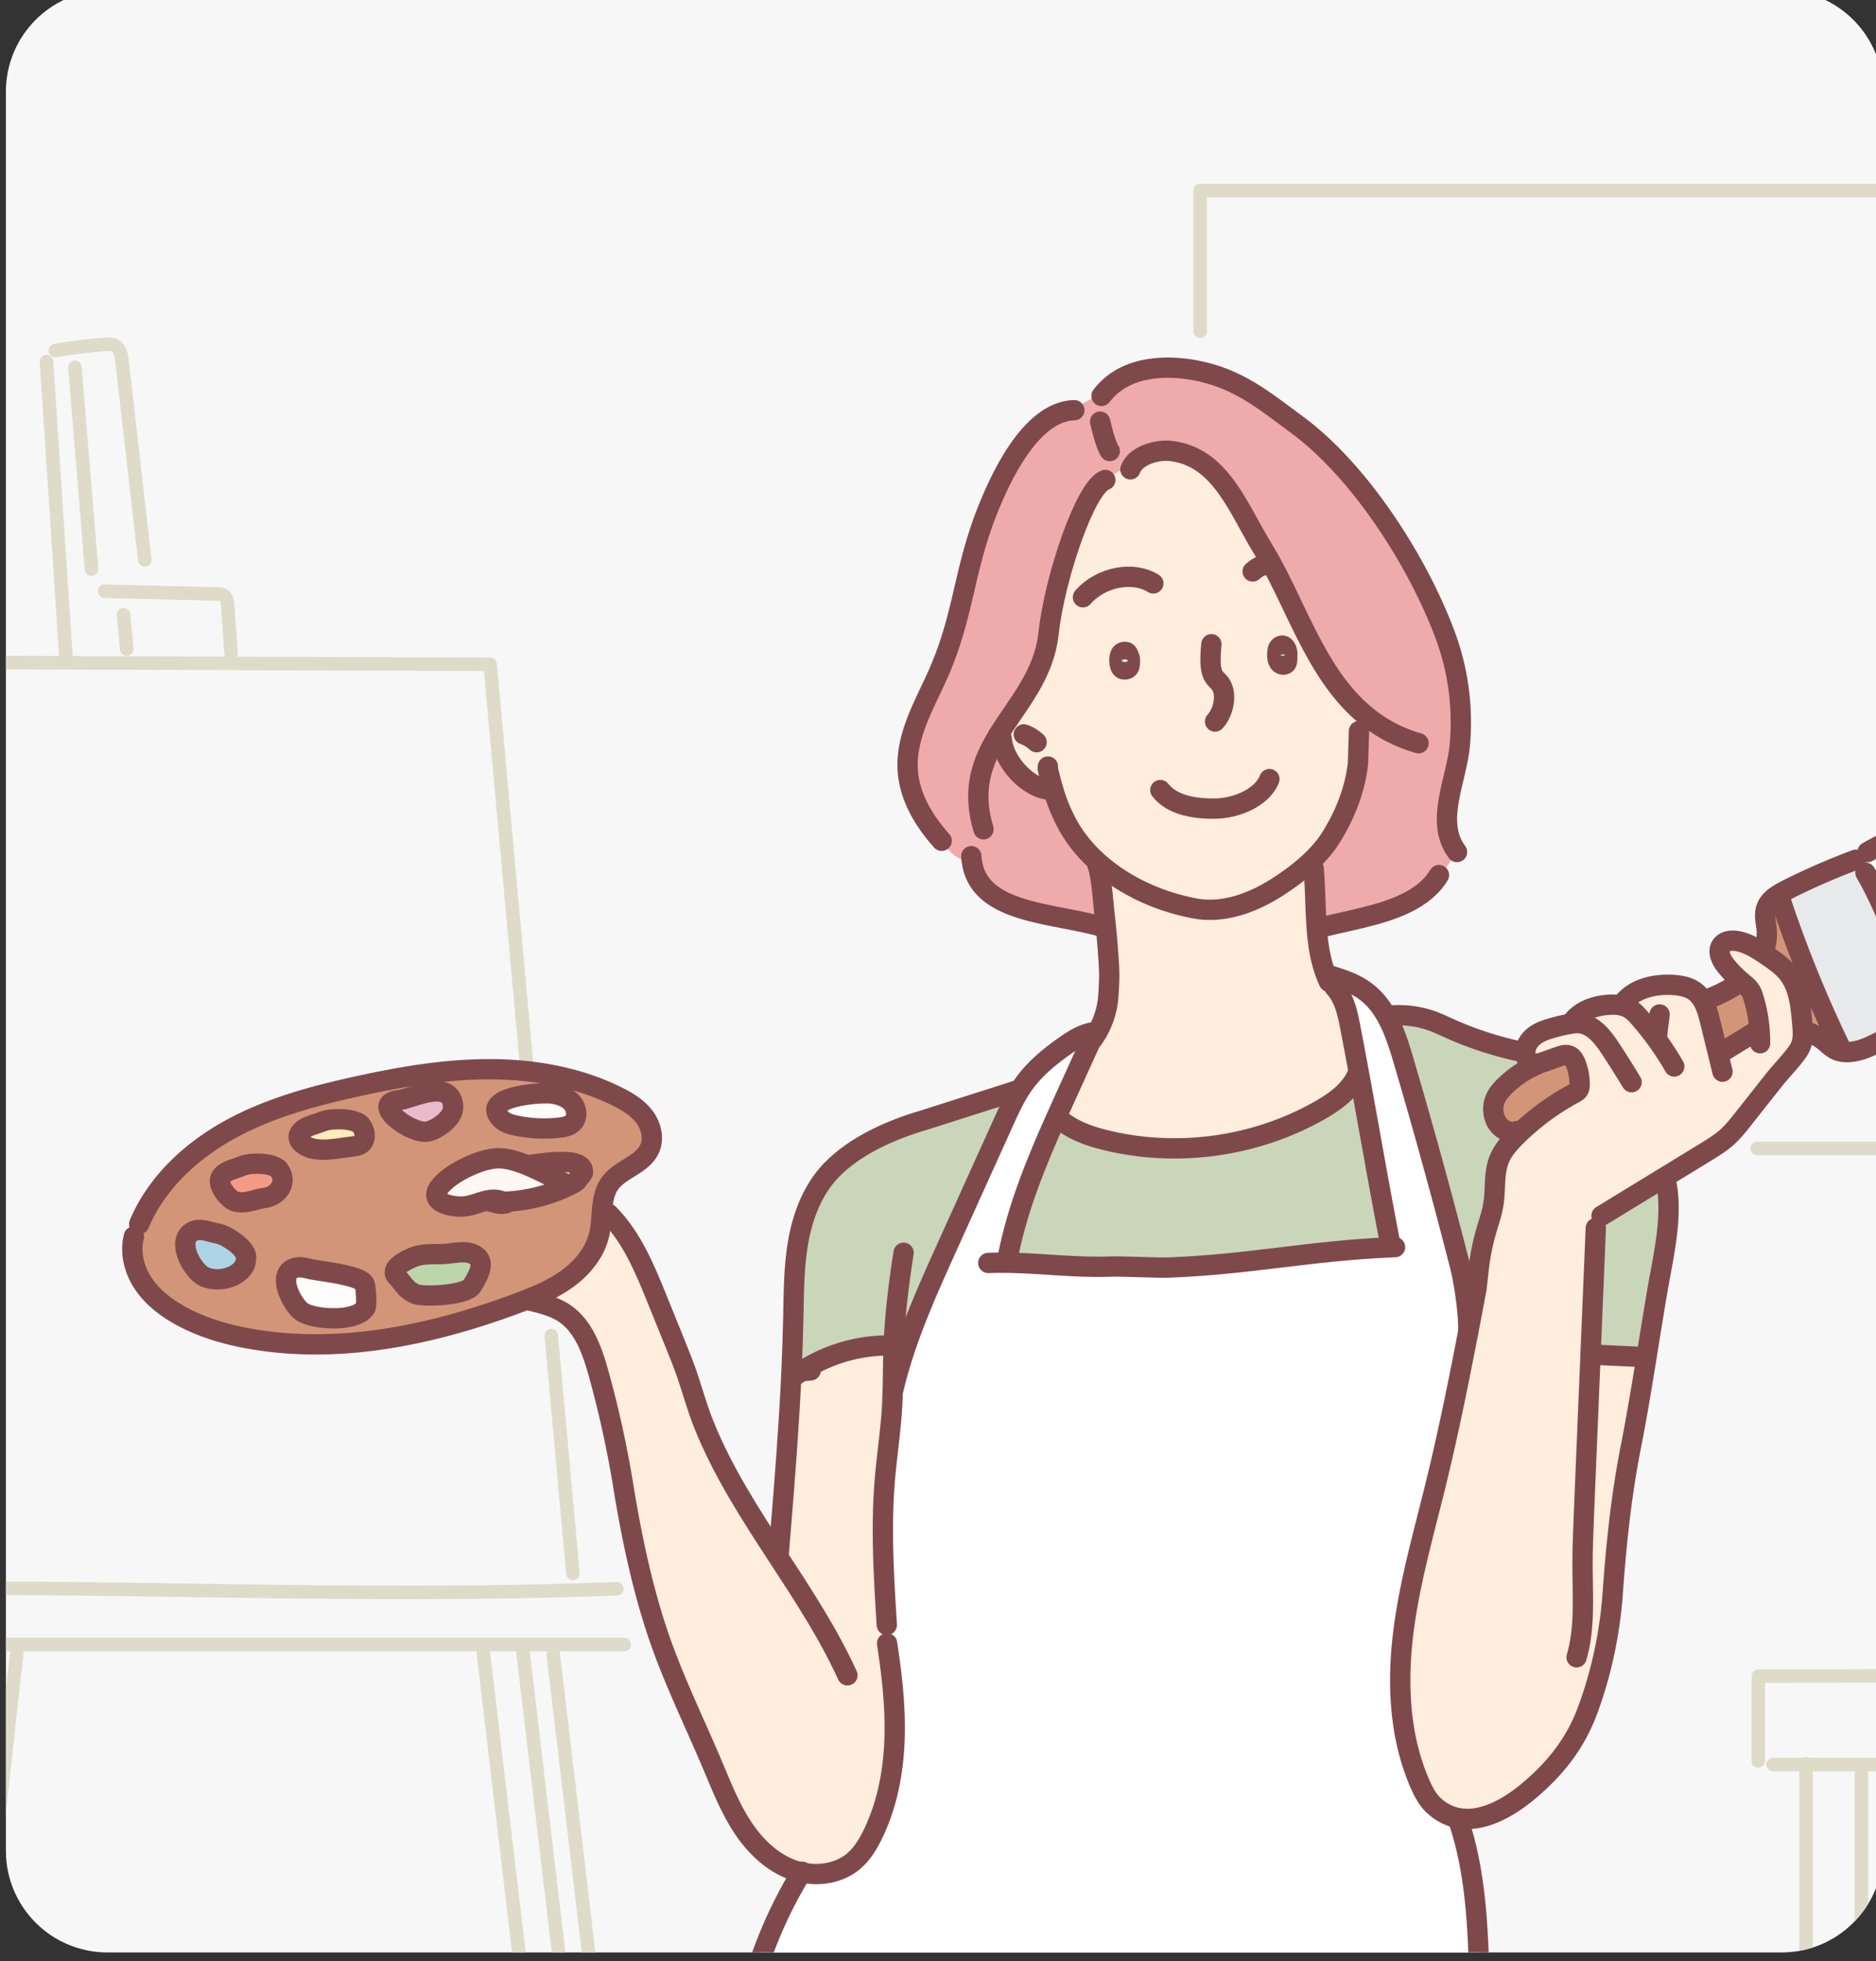 <svg width="369.759" height="386.351" viewBox="0 0 97.832 102.222" xmlns="http://www.w3.org/2000/svg"><rect x="0" y="0" width="97.832" height="102.222" fill="#333333" stroke="none"/><defs><clipPath clipPathUnits="userSpaceOnUse" id="a"><path d="M0 7614h1920V0H0z"/></clipPath><clipPath clipPathUnits="userSpaceOnUse" id="b"><path d="M1399.73 2328.334a14.96 14.96 0 0 1-10.966-4.766 14.952 14.952 0 0 1-4.032-10.233v-259.764c0-3.373 1.113-6.485 2.992-8.991a14.976 14.976 0 0 1 12.006-6.008h247.319a14.97 14.97 0 0 1 11.53 5.404 14.938 14.938 0 0 1 3.47 9.595v259.764c0 4.375-1.874 8.314-4.863 11.056a14.944 14.944 0 0 1-10.137 3.943z"/></clipPath></defs><g clip-path="url(#a)" transform="matrix(.353 0 0 -.353 -488.502 821.385)"><path d="M0 0h247.319c8.284 0 15 6.716 15 15v259.763c0 8.284-6.716 15-15 15H0c-8.284 0-15-6.716-15-15V15C-15 6.716-8.284 0 0 0" style="fill:#f7f7f7;fill-opacity:1;fill-rule:nonzero;stroke:none" transform="translate(1399.73 2038.572)"/></g><g clip-path="url(#b)" transform="matrix(.353 0 0 -.353 -488.502 821.385)"><path d="M0 0c.138-4.518 10.095-127.733 10.234-132.251" style="fill:none;stroke:#dedbc9;stroke-width:2;stroke-linecap:round;stroke-linejoin:round;stroke-miterlimit:10;stroke-dasharray:none;stroke-opacity:1" transform="translate(1358.414 2229.111)"/><path d="m0 0 3.2-35.116" style="fill:none;stroke:#dedbc9;stroke-width:2;stroke-linecap:round;stroke-linejoin:round;stroke-miterlimit:10;stroke-dasharray:none;stroke-opacity:1" transform="translate(1465.296 2129.662)"/><path d="M0 0c1.984 0 92.575-.331 94.559-.331l5.336-58.546" style="fill:none;stroke:#dedbc9;stroke-width:2;stroke-linecap:round;stroke-linejoin:round;stroke-miterlimit:10;stroke-dasharray:none;stroke-opacity:1" transform="translate(1361.704 2229.11)"/><path d="M0 0c.183 4.189-10.498 128.077-10.81 132.258l5.851 2.307" style="fill:none;stroke:#dedbc9;stroke-width:2;stroke-linecap:round;stroke-linejoin:round;stroke-miterlimit:10;stroke-dasharray:none;stroke-opacity:1" transform="translate(1361.373 2093.885)"/><path d="m0 0 2.856-43.282" style="fill:none;stroke:#dedbc9;stroke-width:2;stroke-linecap:round;stroke-linejoin:round;stroke-miterlimit:10;stroke-dasharray:none;stroke-opacity:1" transform="translate(1390.725 2273.469)"/><path d="M0 0c2.416.417 4.852.721 7.297.913.53.042 1.098.07 1.558-.197.723-.418.893-1.368.988-2.198l3.369-29.414" style="fill:none;stroke:#dedbc9;stroke-width:2;stroke-linecap:round;stroke-linejoin:round;stroke-miterlimit:10;stroke-dasharray:none;stroke-opacity:1" transform="translate(1392.031 2275.104)"/><path d="m0 0 2.45-29.8" style="fill:none;stroke:#dedbc9;stroke-width:2;stroke-linecap:round;stroke-linejoin:round;stroke-miterlimit:10;stroke-dasharray:none;stroke-opacity:1" transform="translate(1394.926 2272.645)"/><path d="m0 0 16.665-.417c.286-.007.584-.017.834-.156.511-.285.611-.965.653-1.549l.502-6.976" style="fill:none;stroke:#dedbc9;stroke-width:2;stroke-linecap:round;stroke-linejoin:round;stroke-miterlimit:10;stroke-dasharray:none;stroke-opacity:1" transform="translate(1399.34 2239.572)"/><path d="m0 0 .481-5.067" style="fill:none;stroke:#dedbc9;stroke-width:2;stroke-linecap:round;stroke-linejoin:round;stroke-miterlimit:10;stroke-dasharray:none;stroke-opacity:1" transform="translate(1402.107 2236.095)"/><path d="m0 0-15.953-61.219" style="fill:none;stroke:#dedbc9;stroke-width:2;stroke-linecap:round;stroke-linejoin:round;stroke-miterlimit:10;stroke-dasharray:none;stroke-opacity:1" transform="translate(1358.735 2096.643)"/><path d="M0 0c37.794.725 74.806-1.424 113.354.069" style="fill:none;stroke:#dedbc9;stroke-width:2;stroke-linecap:round;stroke-linejoin:round;stroke-miterlimit:10;stroke-dasharray:none;stroke-opacity:1" transform="translate(1361.625 2092.207)"/><path d="M0 0h-112.148l-3.092-.281-13.773-48.907" style="fill:none;stroke:#dedbc9;stroke-width:2;stroke-linecap:round;stroke-linejoin:round;stroke-miterlimit:10;stroke-dasharray:none;stroke-opacity:1" transform="translate(1476.063 2084.037)"/><path d="M0 0v-4.216" style="fill:none;stroke:#dedbc9;stroke-width:2;stroke-linecap:round;stroke-linejoin:round;stroke-miterlimit:10;stroke-dasharray:none;stroke-opacity:1" transform="translate(1370.941 2089.377)"/><path d="M0 0c-1.163-3.206-12.777-44.899-13.939-48.105" style="fill:none;stroke:#dedbc9;stroke-width:2;stroke-linecap:round;stroke-linejoin:round;stroke-miterlimit:10;stroke-dasharray:none;stroke-opacity:1" transform="translate(1366.61 2083.516)"/><path d="M0 0c-.353-2.439-4.918-45.072-5.271-47.511" style="fill:none;stroke:#dedbc9;stroke-width:2;stroke-linecap:round;stroke-linejoin:round;stroke-miterlimit:10;stroke-dasharray:none;stroke-opacity:1" transform="translate(1375.65 2082.641)"/><path d="M0 0c-.353-2.439-4.919-45.072-5.272-47.511" style="fill:none;stroke:#dedbc9;stroke-width:2;stroke-linecap:round;stroke-linejoin:round;stroke-miterlimit:10;stroke-dasharray:none;stroke-opacity:1" transform="translate(1381.553 2083.204)"/><path d="M0 0c-.353-2.439-4.918-45.072-5.271-47.511" style="fill:none;stroke:#dedbc9;stroke-width:2;stroke-linecap:round;stroke-linejoin:round;stroke-miterlimit:10;stroke-dasharray:none;stroke-opacity:1" transform="translate(1386.331 2082.641)"/><path d="m0 0 5.862-49.441" style="fill:none;stroke:#dedbc9;stroke-width:2;stroke-linecap:round;stroke-linejoin:round;stroke-miterlimit:10;stroke-dasharray:none;stroke-opacity:1" transform="translate(1455.188 2083.466)"/><path d="m0 0 5.862-49.44" style="fill:none;stroke:#dedbc9;stroke-width:2;stroke-linecap:round;stroke-linejoin:round;stroke-miterlimit:10;stroke-dasharray:none;stroke-opacity:1" transform="translate(1461.09 2083.185)"/><path d="m0 0 5.862-49.44" style="fill:none;stroke:#dedbc9;stroke-width:2;stroke-linecap:round;stroke-linejoin:round;stroke-miterlimit:10;stroke-dasharray:none;stroke-opacity:1" transform="translate(1465.587 2082.623)"/><path d="M0 0v11.332c-30.303 0-70.489-.277-100.792-.277l-.042-2.178V-1.466" style="fill:none;stroke:#dedbc9;stroke-width:2;stroke-linecap:round;stroke-linejoin:round;stroke-miterlimit:10;stroke-dasharray:none;stroke-opacity:1" transform="translate(1744.436 2068.322)"/><path d="M0 0h97.762" style="fill:none;stroke:#dedbc9;stroke-width:2;stroke-linecap:round;stroke-linejoin:round;stroke-miterlimit:10;stroke-dasharray:none;stroke-opacity:1" transform="translate(1645.78 2066.312)"/><path d="M0 0v-31.682" style="fill:none;stroke:#dedbc9;stroke-width:2;stroke-linecap:round;stroke-linejoin:round;stroke-miterlimit:10;stroke-dasharray:none;stroke-opacity:1" transform="translate(1650.679 2066.421)"/><path d="M0 0v-30.87" style="fill:none;stroke:#dedbc9;stroke-width:2;stroke-linecap:round;stroke-linejoin:round;stroke-miterlimit:10;stroke-dasharray:none;stroke-opacity:1" transform="translate(1658.844 2065.064)"/><path d="M0 0v-30.531" style="fill:none;stroke:#dedbc9;stroke-width:2;stroke-linecap:round;stroke-linejoin:round;stroke-miterlimit:10;stroke-dasharray:none;stroke-opacity:1" transform="translate(1735.545 2064.725)"/><path d="M0 0v-28.898" style="fill:none;stroke:#dedbc9;stroke-width:2;stroke-linecap:round;stroke-linejoin:round;stroke-miterlimit:10;stroke-dasharray:none;stroke-opacity:1" transform="translate(1743.166 2064.725)"/><path d="M0 0a830.29 830.29 0 0 1 1.818-27.305" style="fill:none;stroke:#dedbc9;stroke-width:2;stroke-linecap:round;stroke-linejoin:round;stroke-miterlimit:10;stroke-dasharray:none;stroke-opacity:1" transform="translate(1697.604 2108.41)"/><path d="m0 0 18.391.517c.459.013.964.01 1.312-.29.423-.365.432-1.006.408-1.564-.427-9.744-1.165-16.605-1.787-26.339" style="fill:none;stroke:#dedbc9;stroke-width:2;stroke-linecap:round;stroke-linejoin:round;stroke-miterlimit:10;stroke-dasharray:none;stroke-opacity:1" transform="translate(1700.21 2109.323)"/><path d="M0 0a625.502 625.502 0 0 0 2.181-20.716" style="fill:none;stroke:#dedbc9;stroke-width:2;stroke-linecap:round;stroke-linejoin:round;stroke-miterlimit:10;stroke-dasharray:none;stroke-opacity:1" transform="translate(1702.468 2131.258)"/><path d="M0 0c.569.105 2.867.892 3.431.762.565-.129.847-.416.915-.991C5.22-7.54 5.61-15.164 6.484-22.475c.005-.044-.083-.046-.079-.002" style="fill:none;stroke:#dedbc9;stroke-width:2;stroke-linecap:round;stroke-linejoin:round;stroke-miterlimit:10;stroke-dasharray:none;stroke-opacity:1" transform="translate(1702.176 2133.017)"/><path d="M0 0a3.656 3.656 0 0 1 2.318.595" style="fill:none;stroke:#dedbc9;stroke-width:2;stroke-linecap:round;stroke-linejoin:round;stroke-miterlimit:10;stroke-dasharray:none;stroke-opacity:1" transform="translate(1703.707 2125.258)"/><path d="M0 0c-.598 2.173-1.068 6.281-.845 8.525.131 1.323.468 2.741 1.495 3.587C3.004 8.865 3.645 4.699 3.894.696" style="fill:none;stroke:#dedbc9;stroke-width:2;stroke-linecap:round;stroke-linejoin:round;stroke-miterlimit:10;stroke-dasharray:none;stroke-opacity:1" transform="translate(1702.481 2133.474)"/><path d="m0 0 2.304 8.922c.621 2.401 1.245 4.832 1.271 7.313.003.284-.004.576-.115.837-.168.399-.547.66-.886.93C.565 19.604-.528 22.399.179 24.87" style="fill:none;stroke:#dedbc9;stroke-width:2;stroke-linecap:round;stroke-linejoin:round;stroke-miterlimit:10;stroke-dasharray:none;stroke-opacity:1" transform="translate(1712.999 2110.11)"/><path d="m0 0 10.458-4.07c.25-.097.528-.222.617-.476.089-.254-.216-.589-.426-.421" style="fill:none;stroke:#dedbc9;stroke-width:2;stroke-linecap:round;stroke-linejoin:round;stroke-miterlimit:10;stroke-dasharray:none;stroke-opacity:1" transform="translate(1716.504 2134.815)"/><path d="M0 0a104.558 104.558 0 0 0 4.413 15.543c.074.2.157.411.329.536.301.217.715.079 1.077-.006 1.755-.411 3.713.953 3.935 2.742" style="fill:none;stroke:#dedbc9;stroke-width:2;stroke-linecap:round;stroke-linejoin:round;stroke-miterlimit:10;stroke-dasharray:none;stroke-opacity:1" transform="translate(1716.99 2109.579)"/><path d="M0 0c.083.695.172 1.408.501 2.026.329.618.958 1.127 1.657 1.106.451-.013.864-.237 1.261-.451A48.868 48.868 0 0 1 15.456-1.86l-1.702-3.484" style="fill:none;stroke:#dedbc9;stroke-width:2;stroke-linecap:round;stroke-linejoin:round;stroke-miterlimit:10;stroke-dasharray:none;stroke-opacity:1" transform="translate(1714.69 2137.444)"/><path d="M0 0a11.406 11.406 0 0 0 2.997 5.505c.89-1.094 2.443-1.597 3.805-1.233.432.115.9.308 1.305.118.466-.219.582-.809.772-1.288.565-1.427 2.361-2.225 3.798-1.688a3.622 3.622 0 0 1 2.336-1.949c.254-.066.549-.129.67-.361.097-.186.041-.413-.021-.614a14.102 14.102 0 0 0-1.807-3.748" style="fill:none;stroke:#dedbc9;stroke-width:2;stroke-linecap:round;stroke-linejoin:round;stroke-miterlimit:10;stroke-dasharray:none;stroke-opacity:1" transform="translate(1716.58 2140.628)"/><path d="M0 0a38.446 38.446 0 0 0-.99 2.329c-.955 2.463-1.655 5.016-2.354 7.563L-7.16 23.805c-.177.645-.329 1.412.107 1.919.45.521 1.326.448 1.872.028.546-.419.841-1.079 1.109-1.713A151.55 151.55 0 0 0 1.933 7.168" style="fill:none;stroke:#dedbc9;stroke-width:2;stroke-linecap:round;stroke-linejoin:round;stroke-miterlimit:10;stroke-dasharray:none;stroke-opacity:1" transform="translate(1701.908 2110.344)"/><path d="M0 0c.901-.016 1.8.389 2.384 1.074" style="fill:none;stroke:#dedbc9;stroke-width:2;stroke-linecap:round;stroke-linejoin:round;stroke-miterlimit:10;stroke-dasharray:none;stroke-opacity:1" transform="translate(1697.17 2127.573)"/><path d="m0 0-2.304 7.833c-.129.442-.196 1.041.216 1.246.288.143.63-.02.9-.194C1.31 7.278 2.884 4.33 2.83 1.361" style="fill:none;stroke:#dedbc9;stroke-width:2;stroke-linecap:round;stroke-linejoin:round;stroke-miterlimit:10;stroke-dasharray:none;stroke-opacity:1" transform="translate(1694.348 2135.25)"/><path d="M0 0v-16.456h-31.814" style="fill:none;stroke:#dedbc9;stroke-width:2;stroke-linecap:round;stroke-linejoin:round;stroke-miterlimit:10;stroke-dasharray:none;stroke-opacity:1" transform="translate(1675.254 2173.744)"/><path d="M0 0v20.783h114.092v-93.829" style="fill:none;stroke:#dedbc9;stroke-width:2;stroke-linecap:round;stroke-linejoin:round;stroke-miterlimit:10;stroke-dasharray:none;stroke-opacity:1" transform="translate(1561.162 2277.963)"/><path d="M0 0h-66.071v98.692H.934" style="fill:none;stroke:#dedbc9;stroke-width:2;stroke-linecap:round;stroke-linejoin:round;stroke-miterlimit:10;stroke-dasharray:none;stroke-opacity:1" transform="translate(1772.8 2233.308)"/><path d="M0 0c.398-.575.726-1.348.371-1.954-.17-.291-.468-.478-.752-.652A47.763 47.763 0 0 0-3.757-4.47l-.007.017c-2.292 5.791-2.633 6.049-6.494 8.946-3.861 2.894-3.038 4.928-3.519 8.548-.442 3.309-5.032 4.042-5.818 4.142a59.559 59.559 0 0 0 7.862 3.245c.572.191 1.184.372 1.766.218.75-.198 1.252-.903 1.573-1.606.321-.706.538-1.476 1.027-2.074.696-.857 1.897-1.319 2.278-2.352.268-.72.061-1.536.245-2.279.341-1.368 1.903-2.164 2.238-3.533.144-.599.033-1.224.057-1.84a4.21 4.21 0 0 1 1.097-2.67c.308-.334.686-.649.77-1.094.08-.438-.158-.873-.178-1.318C-.89 1.177-.398.579 0 0" style="fill:#ea9f9b;fill-opacity:1;fill-rule:nonzero;stroke:none" transform="translate(1682.002 2185.284)"/><path d="M0 0a21.53 21.53 0 0 0-2.429-1.312l-.1.211c-3.172 6.213-5.939 15.062-9.475 21.081l-.405-.094c-.358.8-.656 1.63-.887 2.476A30.067 30.067 0 0 0-9.15 24.45s.04-.003.113-.013c.787-.101 5.377-.833 5.818-4.142.482-3.62-.341-5.654 3.52-8.548C4.162 8.849 4.503 8.592 6.795 2.8l.007-.017A47.574 47.574 0 0 0 0 0" style="fill:#fffaf3;fill-opacity:1;fill-rule:nonzero;stroke:none" transform="translate(1671.443 2178.03)"/><path d="M0 0c.519.361 1.047.706 1.586 1.027.231-.846.529-1.676.886-2.476l.405.094c3.537-6.019 6.304-14.868 9.475-21.081l.101-.211a22.345 22.345 0 0 0-1.917-.793L5.37-26.109c-1.522-.787-3.098-1.59-4.808-1.724a4.72 4.72 0 0 0-1.151.041l-.288.762A182.58 182.58 0 0 0-9.85-4.814l-.184-.051-.03.107-.053.081c.421.281.883.528 1.328.752A99.04 99.04 0 0 0 0 0" style="fill:#e8e9ea;fill-opacity:1;fill-rule:nonzero;stroke:none" transform="translate(1656.561 2199.366)"/><path d="M0 0c.097-.254.191-.509.288-.763a3.388 3.388 0 0 0-.807.238c-.715.321-1.267.913-1.883 1.398a7.363 7.363 0 0 1-2.556 1.302l-.539-.014c-.01.452-.05.924-.093 1.415-.221 2.52-.496 5.196-2.048 7.194-.836 1.08-1.984 1.87-3.115 2.639-.154.104-.308.211-.465.315.1.432.208.863.308 1.295l-.077.02c.161.716.214 1.458.154 2.191-.084 1.034-.392 2.094-.097 3.092.257.873.917 1.512 1.689 2.03l.054-.08.03-.107.184.05A182.31 182.31 0 0 1 0 0" style="fill:#d29578;fill-opacity:1;fill-rule:nonzero;stroke:none" transform="translate(1655.685 2172.336)"/><path d="M0 0a21.99 21.99 0 0 0 .89-4.63l-.294-.027c-.402-.368-.867-.653-1.332-.937-1.332-.82-2.663-1.636-3.995-2.452l-.518-.128-1.155 4.695c-.261 1.06-.555 2.174-1.097 3.101.117.033.234.067.351.097v.003a19.136 19.136 0 0 1 4.591 2.235l.184-.063c.093.261.184.522.274.783.137-.121.274-.241.415-.359.448-.374.92-.736 1.231-1.224C-.244.759-.114.378 0 0" style="fill:#d29578;fill-opacity:1;fill-rule:nonzero;stroke:none" transform="translate(1642.908 2179.513)"/><path d="M0 0c1.255-5.125-.328-11.442-1.194-16.511-.586-3.432-1.128-6.858-1.68-10.281l-.07.01a2.101 2.101 0 0 0-1.124.532l-5.969.281a8.944 8.944 0 0 0-1.03-.117l.782 18.849-.167.04c.157.646.378 1.282.656 1.887l.358-.12C-6.424-3.587-3.409-1.747-.395.097c.08.05.164.1.244.151z" style="fill:#c9d6ba;fill-opacity:1;fill-rule:nonzero;stroke:none" transform="translate(1629.893 2152.778)"/><path d="M0 0c-.197.02-.395.05-.592.09-1.211.234-2.389.793-3.493 1.787-.957.86-1.569 2.027-2.084 3.202-3.011 6.845-3.406 14.597-2.53 22.024.88 7.428 2.965 14.647 4.751 21.907 1.87 7.598 3.423 15.267 4.905 22.948.244 1.265.485 2.533.726 3.801.161.83.318 1.656.475 2.486l.311 2.813a33.726 33.726 0 0 0 1.121 5.695c.391 1.348.866 2.679 1.081 4.065.331 2.164.02 4.453.826 6.49.345.863.87 1.63 1.475 2.339.358.425.75.826 1.145 1.214a37.166 37.166 0 0 0 8.437 6.226c.255.138.522.285.676.529.141.231.161.512.164.783a8.166 8.166 0 0 1-.569 3.068c-.197.498-.488 1.017-.99 1.208-.482.187-1.024.013-1.512-.157l-2.125-.753c-.676-.238-1.479-.459-2.087-.114a1.01 1.01 0 0 0-.128.08c-.291.214-.468.556-.552.91a2.021 2.021 0 0 0-.05.328c-.07.904.412 1.82 1.108 2.426.776.682 1.78 1.04 2.773 1.328.84.244 1.69.445 2.55.602.117.02.234.044.351.06l-.01.071c1.181 1.786 3.426 2.589 5.56 2.716.709.044 1.439.02 2.111-.174.114.111.231.214.352.315l-.248.288c1.706 2.03 4.6 2.663 7.243 2.502 1.145-.07 2.329-.284 3.252-.967.485-.361.86-.82 1.158-1.335.542-.926.836-2.041 1.097-3.101l1.155-4.694.518.127c1.332.816 2.663 1.633 3.995 2.452.465.285.93.569 1.331.937l.295.027a22.042 22.042 0 0 1-.89 4.63c-.114.378-.244.76-.455 1.094-.311.489-.783.85-1.231 1.225a17.75 17.75 0 0 0-2.346 2.369c-.716.876-1.361 2.151-.699 3.071.492.676 1.466.78 2.292.642 1.459-.244 2.76-1.027 3.998-1.853.157-.104.311-.211.465-.315 1.131-.769 2.278-1.559 3.115-2.64 1.552-1.997 1.827-4.673 2.047-7.193.044-.491.084-.963.094-1.415.01-.174.01-.348 0-.518-.03-.83-.217-1.616-.776-2.406-1.051-1.479-2.362-2.767-3.49-4.189-1.532-1.937-3.061-3.874-4.597-5.811-.706-.89-1.415-1.783-2.251-2.549-.994-.904-2.148-1.61-3.292-2.309l-6.039-3.69c-.08-.05-.164-.1-.244-.151-3.015-1.843-6.029-3.683-9.044-5.527l-.358.121a10.539 10.539 0 0 1-.655-1.887l.167-.04L19 68.358c.345.02.689.057 1.03.117l5.969-.281a2.101 2.101 0 0 1 1.124-.532l.07-.01c-.695-4.306-1.411-8.601-2.258-12.894-1.392-7.086-2.144-14.339-2.646-21.419-.422-5.952-1.707-12.014-3.781-17.514-1.83-4.845-4.767-8.518-8.755-11.837C7.019 1.713 3.423-.371 0 0" style="fill:#ffedde;fill-opacity:1;fill-rule:nonzero;stroke:none" transform="translate(1599.826 2058.333)"/><path d="M0 0a1 1 0 0 1 .127-.08c.05-.228.127-.452.231-.663a14.891 14.891 0 0 1-4.135-2.964c-.462-.468-.897-.973-1.185-1.562a3.943 3.943 0 0 1 .051-3.513c.361-.686 1.027-1.262 1.756-1.476.047-.609.094-1.218.144-1.826-.606-.71-1.131-1.476-1.475-2.339-.807-2.037-.496-4.326-.827-6.491-.214-1.385-.689-2.716-1.081-4.065a33.595 33.595 0 0 1-1.12-5.694l-.311-2.814c-.158-.829-.315-1.656-.476-2.485a12.224 12.224 0 0 0-.856-.951c-.214 2.406-.682 5.17-1.134 6.939A869.047 869.047 0 0 1-18.612.228c-.565 1.917-1.184 3.897-2.067 5.694.976.338 1.98.582 3.001.729l.016.157a14.634 14.634 0 0 0 3.54-.853c.773-.294 1.519-.652 2.275-.99A51.283 51.283 0 0 1-1.338 1.536c.237-.117.485-.218.736-.298.007-.107.023-.217.05-.328C-.468.555-.291.214 0 0" style="fill:#c9d6ba;fill-opacity:1;fill-rule:nonzero;stroke:none" transform="translate(1609.81 2170.064)"/><path d="M0 0c.609-.344 1.412-.124 2.088.114l2.124.753c.489.17 1.031.344 1.512.157.502-.191.793-.71.991-1.208a8.18 8.18 0 0 0 .568-3.068c-.003-.271-.023-.552-.163-.783-.154-.244-.422-.391-.676-.528a37.206 37.206 0 0 1-8.438-6.227 17.743 17.743 0 0 1-1.144-1.214c-.05.609-.097 1.218-.144 1.827-.729.214-1.395.789-1.757 1.475a3.946 3.946 0 0 0-.05 3.513c.288.589.723 1.094 1.185 1.562A14.915 14.915 0 0 0 .231-.662 2.89 2.89 0 0 0 0 0" style="fill:#d29578;fill-opacity:1;fill-rule:nonzero;stroke:none" transform="translate(1609.937 2169.984)"/><path d="M0 0c-.241-1.268-.482-2.536-.726-3.801l-.013.004c.023.803-.024 1.79-.117 2.847.301.301.588.619.856.95" style="fill:#ffecbb;fill-opacity:1;fill-rule:nonzero;stroke:none" transform="translate(1601.509 2134.092)"/><path d="M0 0h-107.563l-.204.057a66.023 66.023 0 0 0 7.434 17.307c2.67-.579 5.601-.101 7.679 1.649 1.251 1.058 2.124 2.489 2.843 3.962 2.102 4.305 3.032 9.117 3.212 13.904.178 4.788-.368 9.572-1.097 14.306l-.321.007.05 2.425.231.295c-.442 7.086-.88 14.202-.301 21.278.294 3.62.856 7.217 1.074 10.843.023.368.04.733.057 1.101l.725.007c.114.732.261 1.458.442 2.178l-.82.207c1.77 7.036 4.778 13.694 7.769 20.305 2.78 6.136 5.557 12.275 8.334 18.411.763 1.686 1.536 3.386 2.546 4.935.144.221.295.438.448.652 1.586 2.195 3.704 3.948 5.915 5.511 1.342.95 2.784 1.863 4.413 2.107l.235-.204c.127.151.261.298.398.442-.609-1.124-1.175-1.76-1.175-1.76-1.11-2.449-2.224-4.895-3.335-7.344-.338-.746-.679-1.492-1.014-2.241a120.97 120.97 0 0 1-.682-1.516c-2.961-6.617-5.721-13.349-7.117-20.449l.345-.07c-.023-.307-.06-.615-.11-.92 5.045-.093 9.856-.759 15.021-.559 1.325.054 7.087-.2 8.412-.15 12.224.475 20.689 2.456 32.763 2.988a19.07 19.07 0 0 0-.588 3.553l.036.006c-1.435 7.575-2.579 14.219-3.914 21.466a818.122 818.122 0 0 1-1.409 7.488c-.411 2.121-.879 4.362-2.362 5.931l-.341-.184a9.03 9.03 0 0 1-.535.884l.09.063c-.167.348-.321.703-.458 1.064l.077.03c1.994-.599 4.031-1.221 5.711-2.449 1.602-1.171 2.737-2.77 3.613-4.553.883-1.797 1.502-3.777 2.068-5.694a866.814 866.814 0 0 0 8.32-30.212c.452-1.769.92-4.533 1.135-6.939.093-1.057.14-2.044.117-2.847l.013-.003c-1.482-7.682-3.034-15.35-4.905-22.948-1.786-7.26-3.871-14.48-4.75-21.907-.877-7.427-.482-15.179 2.529-22.025.515-1.174 1.127-2.341 2.084-3.201 1.104-.994 2.282-1.553 3.493-1.787l-.013-.074C-.672 17.518-.405 9.107-.164.846l.121.004C-.037.565-.023.284 0 0" style="fill:#fff;fill-opacity:1;fill-rule:nonzero;stroke:none" transform="translate(1602.603 2033.023)"/><path d="M0 0h-107.563l-.204.057a66.023 66.023 0 0 0 7.434 17.307c2.67-.579 5.601-.101 7.679 1.649 1.251 1.058 2.124 2.489 2.843 3.962 2.102 4.305 3.032 9.117 3.212 13.904.178 4.788-.368 9.572-1.097 14.306l-.321.007.05 2.425.231.295c-.442 7.086-.88 14.202-.301 21.278.294 3.62.856 7.217 1.074 10.843.023.368.04.733.057 1.101l.725.007c.114.732.261 1.458.442 2.178l-.82.207c1.77 7.036 4.778 13.694 7.769 20.305 2.78 6.136 5.557 12.275 8.334 18.411.763 1.686 1.536 3.386 2.546 4.935.144.221.295.438.448.652 1.586 2.195 3.704 3.948 5.915 5.511 1.342.95 2.784 1.863 4.413 2.107l.235-.204c.127.151.261.298.398.442-.609-1.124-1.175-1.76-1.175-1.76-1.11-2.449-2.224-4.895-3.335-7.344-.338-.746-.679-1.492-1.014-2.241a120.97 120.97 0 0 1-.682-1.516c-2.961-6.617-5.721-13.349-7.117-20.449l.345-.07c-.023-.307-.06-.615-.11-.92 5.045-.093 9.856-.759 15.021-.559 1.325.054 7.087-.2 8.412-.15 12.224.475 20.689 2.456 32.763 2.988a19.07 19.07 0 0 0-.588 3.553l.036.006c-1.435 7.575-2.579 14.219-3.914 21.466a818.122 818.122 0 0 1-1.409 7.488c-.411 2.121-.879 4.362-2.362 5.931l-.341-.184a9.03 9.03 0 0 1-.535.884l.09.063c-.167.348-.321.703-.458 1.064l.077.03c1.994-.599 4.031-1.221 5.711-2.449 1.602-1.171 2.737-2.77 3.613-4.553.883-1.797 1.502-3.777 2.068-5.694a866.814 866.814 0 0 0 8.32-30.212c.452-1.769.92-4.533 1.135-6.939.093-1.057.14-2.044.117-2.847l.013-.003c-1.482-7.682-3.034-15.35-4.905-22.948-1.786-7.26-3.871-14.48-4.75-21.907-.877-7.427-.482-15.179 2.529-22.025.515-1.174 1.127-2.341 2.084-3.201 1.104-.994 2.282-1.553 3.493-1.787l-.013-.074C-.672 17.518-.405 9.107-.164.846l.121.004C-.037.565-.023.284 0 0z" style="fill:none;stroke:#fff;stroke-width:1;stroke-linecap:butt;stroke-linejoin:miter;stroke-miterlimit:10;stroke-dasharray:none;stroke-opacity:1" transform="translate(1602.603 2033.023)"/><path d="M0 0c1.833-1.328 4.055-2.064 6.263-2.599 10.536-2.543 22.011-.934 31.439 4.406 1.8 1.02 3.587 2.238 4.774 3.891.415.288.813.599 1.195.933C45.006-.615 46.15-7.26 47.585-14.834l-.037-.007c.084-1.198.281-2.392.589-3.553-12.074-.532-20.539-2.513-32.764-2.988-1.325-.05-7.086.204-8.411.151-5.165-.201-9.976.465-15.022.558.051.305.087.613.111.92l-.345.071C-6.899-12.583-4.139-5.851-1.178.766l.469-.207A9.51 9.51 0 0 1 0 0" style="fill:#c9d6ba;fill-opacity:1;fill-rule:nonzero;stroke:none" transform="translate(1541.073 2161.081)"/><path d="M0 0c-.03.331-.064.659-.097.987-.07.689-.144 1.378-.224 2.067-.117 1.011-.311 3.677-.629 5.508.007.558 0 1.12-.024 1.679l.027.03c3.807-3.292 8.786-5.55 13.972-6.524 4.382-.826 8.812.947 12.315 3.215 1.696 1.098 3.372 2.332 4.851 3.731l.064-.067c.15-.8.297-1.603.445-2.406.15-2.385.157-4.915.348-7.394.184-2.395.535-4.741 1.348-6.855.137-.361.291-.716.458-1.064l-.09-.063a9.03 9.03 0 0 0 .535-.884l.342.184c1.482-1.569 1.95-3.81 2.361-5.932a811.73 811.73 0 0 0 1.409-7.487c-.381-.335-.78-.646-1.194-.933-1.188-1.653-2.975-2.871-4.775-3.891-9.428-5.34-20.903-6.949-31.439-4.407-2.208.536-4.429 1.272-6.263 2.6.074.672.097 1.348.077 2.024l-.572.257c.335.75.676 1.496 1.014 2.242 1.111 2.449 2.225 4.895 3.335 7.344 0 0 .566.635 1.175 1.76.639 1.171 1.328 2.877 1.482 4.948.244 3.295.154 4.128-.09 7.417A93.127 93.127 0 0 1 0 0" style="fill:#ffedde;fill-opacity:1;fill-rule:nonzero;stroke:none" transform="translate(1547.333 2188.988)"/><path d="M0 0c.033-.328.067-.656.097-.987-.512-.134-1.077.064-1.495.398-.365.295-.639.683-.89 1.078A32.382 32.382 0 0 0-.298-.03z" style="fill:#ffd1bd;fill-opacity:1;fill-rule:nonzero;stroke:none" transform="translate(1547.236 2189.974)"/><path d="M0 0c.04-.639.334-1.268.81-1.696.963-3.313 4.239-6.043 6.634-6.247l.01.03c.167-.056.341-.087.519-.093l.207.063a25.555 25.555 0 0 1 1.93-4.821c1.222-2.345 2.941-4.429 5.002-6.206l-.027-.03c.024-.559.031-1.121.024-1.679.318-1.831.512-4.497.629-5.508.08-.689.154-1.378.224-2.067l-.298-.03c-.639.19-1.305.361-1.99.518-7.153 1.673-16.377 2.055-17.491 9.054-1.044.063-2.045.575-2.844 1.261-.76.656-1.365 1.462-1.937 2.285-2.924 3.376-5.102 7.421-4.694 12.011.351 3.995 2.338 7.668 4.001 11.238 4.467 9.595 4.018 16.149 8.04 25.892 2.148 5.206 6.423 13.821 12.435 14.092.947.813 2.051 1.448 3.202 1.93.365.154.736.291 1.111.419 3.586 4.453 9.853 4.238 13.516 3.573 6.371-1.155 10.164-4.363 15.233-8.104 9.174-6.768 17.679-19.946 21.774-30.846 1.96-5.216 2.689-10.579 2.258-16.123-.422-5.38-3.781-11.432-.535-15.956a20.804 20.804 0 0 0-3.373-4.647c-2.787-3.325-7.845-4.606-12.583-5.677-.773-.174-1.539-.345-2.282-.515a73.392 73.392 0 0 1-2.107-.516l-.291-.02c-.191 2.479-.198 5.009-.348 7.394-.148.803-.295 1.606-.445 2.406l-.064.067c1.201 1.137 2.272 2.385 3.112 3.764 2.037 3.338 3.392 6.888 3.837 10.655l.027.877.234-.007c.676 2.165-.13 4.544.274 6.762-7.086 6.263-9.893 16.507-14.6 24.132-3.603 5.835-6.2 13.553-13.557 14.413-1.84.217-4.747-.475-5.781-2.265-1.422-.485-2.8-1.091-3.918-2.017l-.003.003c-2.934-.977-7.481-14.4-8.398-22.72C6.795 8.843 2.824 4.64 0 .003c0 0-.003 0 0-.003" style="fill:#efaaab;fill-opacity:1;fill-rule:nonzero;stroke:none" transform="translate(1531.274 2218.229)"/><path d="M0 0c.02-.676-.003-1.352-.077-2.024a9.256 9.256 0 0 0-.709.559l-.469.207c.224.509.452 1.01.683 1.516z" style="fill:#fff9f0;fill-opacity:1;fill-rule:nonzero;stroke:none" transform="translate(1541.15 2163.106)"/><path d="M0 0c.03.334-.07.321-.181.629-.113.308-.177.672-.772.538-.265-.06-.442-.22-.532-.578-.128-.519-.134-1.891.552-1.977C.171-1.526-.04-.412 0 0m23.239.555c.03.341.013.649-.097.964-.107.314-.338.579-.609.609-.261.027-.602-.221-.689-.589-.124-.532-.245-2.191.783-2.228.763-.027.575.823.612 1.244m-35.307-19.689c-2.395.204-5.671 2.934-6.634 6.247a2.526 2.526 0 0 0-.81 1.699c2.824 4.637 6.795 8.839 7.478 15.045.916 8.321 5.463 21.744 8.397 22.721l.004-.004c1.117.927 2.496 1.533 3.917 2.018 1.034 1.79 3.942 2.482 5.782 2.265 7.357-.86 9.953-8.578 13.556-14.413C24.33 8.819 27.137-1.425 34.223-7.688c-.405-2.218.401-4.597-.275-6.762l-.234.007-.027-.877c-.445-3.767-1.8-7.317-3.837-10.656-.84-1.378-1.91-2.626-3.112-3.764-1.478-1.398-3.155-2.633-4.851-3.73-3.503-2.268-7.932-4.041-12.315-3.215-5.186.974-10.164 3.232-13.972 6.524-2.06 1.776-3.78 3.861-5.001 6.206a25.495 25.495 0 0 0-1.931 4.821l-.207-.064a1.835 1.835 0 0 0-.519.094z" style="fill:#ffedde;fill-opacity:1;fill-rule:nonzero;stroke:none" transform="translate(1550.785 2229.42)"/><path d="M0 0c-1.01-1.549-1.783-3.249-2.546-4.935C-5.323-11.071-8.1-17.21-10.88-23.346c-2.991-6.611-5.999-13.269-7.769-20.305-.077-.297-.15-.599-.22-.9l-.081.004c.054 2.007.05 4.018.121 6.025a12.425 12.425 0 0 0-1.405.014l-.011.495a23.533 23.533 0 0 1-12.251-3.841 15.138 15.138 0 0 1-1.426-.321c.131 2.817.231 5.637.288 8.458.074 3.807.077 7.638.78 11.375.706 3.74 2.171 7.437 4.804 10.181 3.513 3.656 8.879 6.032 13.751 7.444L-.903-.448c.207.16.415.324.622.485z" style="fill:#c9d6ba;fill-opacity:1;fill-rule:nonzero;stroke:none" transform="translate(1534.693 2166.2)"/><path d="m0 0 .82-.208a24.115 24.115 0 0 1-.442-2.177l-.726-.007c.02.498.037.997.047 1.496l.08-.004c.07.301.144.602.221.9" style="fill:#efebda;fill-opacity:1;fill-rule:nonzero;stroke:none" transform="translate(1516.044 2122.55)"/><path d="M0 0c.616 7.541 1.198 15.089 1.549 22.644.468.13.947.237 1.425.321a23.544 23.544 0 0 0 12.252 3.84l.01-.495c.468-.03.937-.037 1.405-.013-.07-2.007-.067-4.018-.12-6.026-.01-.498-.027-.997-.047-1.495-.017-.368-.033-.733-.057-1.101-.217-3.626-.779-7.223-1.074-10.843-.579-7.076-.14-14.192.301-21.279l-.231-.294-.05-2.426.321-.006c.73-4.734 1.275-9.518 1.098-14.306-.181-4.788-1.111-9.599-3.212-13.905-.719-1.472-1.593-2.904-2.844-3.961-2.077-1.75-5.008-2.228-7.678-1.649a9.42 9.42 0 0 0-1.295.371c-2.974 1.071-5.393 3.356-7.18 5.965-1.786 2.61-3.014 5.554-4.235 8.471-.091.215-.181.426-.268.64-.06.137-.117.277-.177.414-2.857 6.755-6.129 13.34-8.388 20.329-2.201 6.815-3.663 13.928-4.801 20.933a153.565 153.565 0 0 1-3.636 16.548c-.954 3.429-2.235 7.103-5.236 9.013a9.296 9.296 0 0 1-1.529.766c-.552.224-1.124.402-1.7.562-.599.218-1.191.459-1.773.716 2.007.803 3.971 1.723 5.708 3.001 2.204 1.626 4.041 3.898 4.64 6.575.271 1.211.298 2.509.421 3.76.258-.321.509-.642.753-.97l.201.15c3.429-3.452 5.336-8.093 7.163-12.603.913-2.262 1.83-4.523 2.747-6.785.515-1.278 1.034-2.559 1.495-3.857.924-2.607 1.62-5.293 2.653-7.859C-8.578 8.164-4.507 1.884-.411-4.389c.123 1.465.254 2.927.388 4.392z" style="fill:#ffedde;fill-opacity:1;fill-rule:nonzero;stroke:none" transform="translate(1499.222 2101.382)"/><path d="M0 0c.716-.793.913-2.125.194-2.914-.508-.559-1.318-.716-2.071-.796a20.144 20.144 0 0 0-6.353.308c-.837.173-1.707.428-2.292 1.05-1.897 2.014.83 3.035 3.586 3.463 1.737.271 3.48.304 4.086.204C-1.797 1.141-.716.79 0 0" style="fill:#fffdfa;fill-opacity:1;fill-rule:nonzero;stroke:none" transform="translate(1468.339 2164.066)"/><path d="M0 0c1.117.074 7.631 1.315 7.387-1.211-.02-.211-.856-1.064-.856-1.114.1-.137-.636-.532-1.416-.9l-.183.321c-1.657.793-3.513 1.813-5.34 2.596.12.121.244.238.378.345z" style="fill:#ffecbb;fill-opacity:1;fill-rule:nonzero;stroke:none" transform="translate(1462.584 2154.929)"/><path d="M0 0a2.721 2.721 0 0 0-.381.231l-.004.04c-1.321-.167-2.536-.897-4.061-.97-1.563-.077-5.076.575-3.44 2.807 1.007 1.371 2.934 2.486 4.447 3.168C-2.205 5.835-.9 6.293.452 6.407c1.525.127 3.298-.418 5.098-1.195 1.827-.782 3.684-1.803 5.34-2.596l.184-.321a30.823 30.823 0 0 0-1.649-.722A24.417 24.417 0 0 0 0 0" style="fill:#fff7f3;fill-opacity:1;fill-rule:nonzero;stroke:none" transform="translate(1456.626 2149.408)"/><path d="M0 0c1.756-1.027.304-3.259-.435-4.51-.876-1.472-7.364-1.71-8.448-1.198-1.458.693-1.542 1.352-2.683 2.55-1.157 1.217 1.415 2.418 2.228 2.776.736.322 1.446.445 2.152.496.987.07 1.963-.01 2.997.09C-2.82.334-1.275.743 0 0" style="fill:#bcd6ab;fill-opacity:1;fill-rule:nonzero;stroke:none" transform="translate(1454.04 2141.53)"/><path d="M0 0c.067-1.73-2.6-3.469-3.854-3.637-2.543-.344-8.522 4.219-4.142 4.651.358.033.897.197 1.526.395C-4.018 2.178-.157 3.493 0 0" style="fill:#e8bacc;fill-opacity:1;fill-rule:nonzero;stroke:none" transform="translate(1450.8 2163.41)"/><path d="M0 0c.187-.421.365-3.088.134-3.483-1.298-2.201-7.685-1.8-9.398-.589-1.499 1.064-3.921 5.822-.86 6.494.656.144 1.332-.02 1.981-.18.221-.054.558-.114.973-.181C-4.948 1.706-.502 1.138 0 0" style="fill:#fffdfa;fill-opacity:1;fill-rule:nonzero;stroke:none" transform="translate(1437.716 2137.264)"/><path d="M0 0c.07-1.723-1.161-1.716-2.416-1.887-1.686-.224-3.576-.602-5.266-.224-.946.211-2.673 1.134-1.843 2.352.602.89 2.021 1.147 2.957 1.515a6.004 6.004 0 0 0 1.928.439c1.211.07 2.753.043 3.83-.606C-.411 1.348-.017.462 0 0" style="fill:#ffecbb;fill-opacity:1;fill-rule:nonzero;stroke:none" transform="translate(1437.726 2159.382)"/><path d="M0 0c.077-1.71-1.452-2.667-2.643-2.827-1.599-.214-2.683-.92-4.289-.536-.904.215-2.908 2.45-2.128 3.654.569.876 1.917 1.127 2.807 1.485.549.221 1.124.389 1.827.425 1.154.061 2.619.027 3.646-.622C-.398 1.338-.02.458 0 0" style="fill:#f49b87;fill-opacity:1;fill-rule:nonzero;stroke:none" transform="translate(1425.588 2152.811)"/><path d="M0 0c.191-.408.027-1.355-.204-1.75-1.094-1.85-4.058-2.409-5.882-1.559-1.773.827-4.389 5.484-1.555 6.745.953.421 2.221-.104 3.161-.288a5.494 5.494 0 0 0 1.763-.639C-1.716 1.93-.505 1.104 0 0" style="fill:#acd4e5;fill-opacity:1;fill-rule:nonzero;stroke:none" transform="translate(1420.128 2141.663)"/><path d="M0 0c.231.395.395 1.342.204 1.75-.505 1.104-1.716 1.93-2.717 2.509a5.518 5.518 0 0 1-1.763.639c-.94.184-2.208.709-3.161.288-2.834-1.262-.218-5.919 1.555-6.745C-4.058-2.409-1.094-1.85 0 0m3.021 10.07c1.191.161 2.72 1.118 2.643 2.827-.02.459-.398 1.339-.779 1.58-1.027.648-2.493.682-3.647.622a5.508 5.508 0 0 1-1.827-.425c-.89-.358-2.238-.609-2.807-1.486-.779-1.204 1.225-3.439 2.128-3.653 1.606-.385 2.69.321 4.289.535m12.366 7.511c1.254.171 2.485.164 2.415 1.887-.017.462-.411 1.349-.809 1.589-1.078.65-2.62.676-3.831.606a6.019 6.019 0 0 1-1.927-.438c-.937-.368-2.356-.626-2.958-1.516-.83-1.218.897-2.141 1.843-2.352 1.69-.378 3.58 0 5.267.224m2.539-23.714c.231.395.053 3.062-.134 3.483-.502 1.138-4.948 1.706-7.17 2.061-.414.067-.752.127-.973.181-.649.16-1.325.324-1.981.18-3.061-.672-.639-5.429.86-6.493 1.713-1.212 8.1-1.613 9.398.588m9.097 25.993c1.254.167 3.921 1.907 3.854 3.636-.157 3.493-4.018 2.178-6.471 1.409-.629-.197-1.167-.361-1.525-.395-4.38-.431 1.599-4.995 4.142-4.65m6.658-22.754c.739 1.251 2.191 3.483.434 4.51-1.274.743-2.82.334-4.188.204-1.034-.101-2.011-.02-2.998-.09-.706-.051-1.415-.174-2.151-.496-.813-.358-3.386-1.559-2.228-2.776 1.14-1.198 1.224-1.857 2.683-2.55 1.084-.512 7.571-.274 8.448 1.198m14.928 24.132c.719.79.522 2.121-.194 2.914-.716.79-1.797 1.141-2.851 1.315-.605.1-2.348.067-4.085-.204-2.756-.428-5.483-1.449-3.586-3.463.585-.622 1.455-.876 2.292-1.05a20.143 20.143 0 0 1 6.353-.308c.753.08 1.562.237 2.071.796m-63.741-14.5-.118.054c2.637 5.811 7.619 10.348 13.226 13.416 5.788 3.168 12.238 4.908 18.682 6.323 6.387 1.405 12.877 2.526 19.415 2.542 6.54.014 13.165-1.117 19.026-4.021 1.506-.749 2.998-1.643 4.015-2.981 1.021-1.342 1.482-3.212.786-4.744-1.077-2.372-4.279-2.971-5.824-5.069-.797-1.077-1.044-2.372-1.178-3.72-.124-1.251-.151-2.549-.422-3.76-.598-2.677-2.435-4.949-4.64-6.575-1.736-1.278-3.7-2.198-5.708-3.001a75.57 75.57 0 0 0-1.636-.632C27.96-10.111 14.38-13.025 1.191-10.78c-3.75.639-7.461 1.703-10.776 3.57-2.095 1.178-4.045 2.703-5.363 4.714-.917 1.395-1.496 3.045-1.563 4.697l.676.014.642 4.316c.01.067.031.14.061.207m51.834 2.757a24.43 24.43 0 0 1 9.424 1.572c.151.057.921.378 1.65.723.779.368 1.515.763 1.415.9 0 .05.836.903.856 1.114.245 2.526-6.269 1.285-7.387 1.211l-.03.037a4.573 4.573 0 0 1-.378-.345c-1.8.777-3.573 1.322-5.099 1.195-1.351-.114-2.656-.572-3.891-1.131-1.512-.683-3.439-1.797-4.446-3.168-1.636-2.232 1.877-2.884 3.439-2.807 1.526.073 2.74.803 4.062.97l.003-.04a2.79 2.79 0 0 1 .382-.231" style="fill:#d29578;fill-opacity:1;fill-rule:nonzero;stroke:none" transform="translate(1419.924 2139.914)"/><path d="M0 0c-1.656.793-3.513 1.813-5.34 2.596-1.8.777-3.573 1.322-5.098 1.195-1.352-.114-2.657-.572-3.891-1.131-1.513-.683-3.44-1.797-4.447-3.169-1.636-2.231 1.877-2.883 3.44-2.806 1.525.073 2.74.803 4.061.97a3.73 3.73 0 0 0 1.589-.117" style="fill:none;stroke:#7f494c;stroke-width:3;stroke-linecap:round;stroke-linejoin:round;stroke-miterlimit:10;stroke-dasharray:none;stroke-opacity:1" transform="translate(1467.516 2152.025)"/><path d="M0 0c.077-.003.151-.007.227-.007a24.436 24.436 0 0 1 9.425 1.573c.151.057.92.378 1.65.723.779.367 1.515.762 1.415.899 0 .051.836.904.856 1.114.245 2.527-6.27 1.285-7.387 1.212" style="fill:none;stroke:#7f494c;stroke-width:3;stroke-linecap:round;stroke-linejoin:round;stroke-miterlimit:10;stroke-dasharray:none;stroke-opacity:1" transform="translate(1456.398 2149.415)"/><path d="M0 0c.08.191.164.381.251.569C2.887 6.38 7.869 10.917 13.476 13.985c5.788 3.168 12.239 4.908 18.682 6.323 6.387 1.405 12.878 2.526 19.415 2.543 6.541.013 13.165-1.118 19.027-4.022 1.505-.749 2.998-1.642 4.015-2.981 1.02-1.341 1.482-3.212.786-4.744-1.078-2.372-4.279-2.971-5.825-5.069-.796-1.077-1.044-2.372-1.178-3.72-.123-1.251-.15-2.549-.421-3.76-.599-2.677-2.436-4.949-4.641-6.575-1.736-1.278-3.7-2.198-5.707-3.001a77.632 77.632 0 0 0-1.636-.632c-12.533-4.68-26.113-7.595-39.302-5.35-3.75.639-7.46 1.703-10.776 3.57C3.821-12.255 1.87-10.729.552-8.719-.365-7.324-.944-5.674-1.01-4.021c-.031.732.04 1.465.227 2.174" style="fill:none;stroke:#7f494c;stroke-width:3;stroke-linecap:round;stroke-linejoin:round;stroke-miterlimit:10;stroke-dasharray:none;stroke-opacity:1" transform="translate(1404.424 2146.137)"/><path d="M0 0c.485-.117.974-.238 1.455-.371a15.88 15.88 0 0 0 1.7-.562A9.3 9.3 0 0 0 4.684-1.7c3.001-1.91 4.282-5.583 5.236-9.013a153.792 153.792 0 0 0 3.637-16.547c1.137-7.006 2.599-14.119 4.801-20.934 2.258-6.989 5.53-13.573 8.387-20.328.06-.137.117-.278.177-.415.087-.214.178-.425.268-.639 1.221-2.917 2.449-5.862 4.236-8.471 1.786-2.61 4.205-4.895 7.179-5.965.395-.144.8-.261 1.212-.352l.083-.02c2.67-.579 5.601-.1 7.678 1.649 1.252 1.058 2.125 2.49 2.844 3.962 2.101 4.305 3.031 9.117 3.212 13.904.177 4.788-.368 9.572-1.097 14.306" style="fill:none;stroke:#7f494c;stroke-width:3;stroke-linecap:round;stroke-linejoin:round;stroke-miterlimit:10;stroke-dasharray:none;stroke-opacity:1" transform="translate(1462.37 2134.771)"/><path d="M0 0c3.429-3.453 5.336-8.093 7.163-12.603.913-2.262 1.83-4.523 2.747-6.785.515-1.278 1.034-2.559 1.495-3.857.924-2.607 1.62-5.293 2.653-7.859 2.811-6.983 6.882-13.262 10.977-19.536 3.701-5.667 7.421-11.331 10.241-17.497" style="fill:none;stroke:#7f494c;stroke-width:3;stroke-linecap:round;stroke-linejoin:round;stroke-miterlimit:10;stroke-dasharray:none;stroke-opacity:1" transform="translate(1473.775 2147.632)"/><path d="m0 0 .324 3.938c.616 7.541 1.198 15.089 1.55 22.643.13 2.817.23 5.638.287 8.458.074 3.807.077 7.638.78 11.375.706 3.741 2.171 7.438 4.804 10.181 3.513 3.657 8.88 6.032 13.751 7.444l13.396 4.269.274.087" style="fill:none;stroke:#7f494c;stroke-width:3;stroke-linecap:round;stroke-linejoin:round;stroke-miterlimit:10;stroke-dasharray:none;stroke-opacity:1" transform="translate(1498.898 2097.444)"/><path d="M0 0c-.442 7.086-.88 14.202-.301 21.279.294 3.619.856 7.216 1.074 10.843a67.494 67.494 0 0 1 .104 2.596c.053 2.007.05 4.018.12 6.025.003.061.003.121.007.181.17 4.701.749 9.371 1.475 14.025" style="fill:none;stroke:#7f494c;stroke-width:3;stroke-linecap:round;stroke-linejoin:round;stroke-miterlimit:10;stroke-dasharray:none;stroke-opacity:1" transform="translate(1514.867 2086.935)"/><path d="M0 0a23.539 23.539 0 0 0 13.175 4.48c.077.003.151.006.228.006" style="fill:none;stroke:#7f494c;stroke-width:3;stroke-linecap:round;stroke-linejoin:round;stroke-miterlimit:10;stroke-dasharray:none;stroke-opacity:1" transform="translate(1501.273 2123.707)"/><path d="M0 0c.07.301.144.602.221.9 1.77 7.036 4.777 13.694 7.768 20.305 2.781 6.136 5.558 12.275 8.334 18.411.763 1.686 1.536 3.385 2.546 4.935.144.22.295.438.449.652 1.586 2.195 3.703 3.948 5.915 5.51 1.341.951 2.783 1.864 4.413 2.108" style="fill:none;stroke:#7f494c;stroke-width:3;stroke-linecap:round;stroke-linejoin:round;stroke-miterlimit:10;stroke-dasharray:none;stroke-opacity:1" transform="translate(1515.823 2121.65)"/><path d="m0 0 .02.107c1.395 7.1 4.155 13.831 7.116 20.449.224.508.452 1.01.683 1.515.334.75.676 1.496 1.014 2.242 1.11 2.449 2.224 4.895 3.335 7.343 0 0 .566.636 1.175 1.76.639 1.171 1.328 2.877 1.482 4.949.244 3.295.154 4.128-.091 7.417-.046.639-.1 1.278-.16 1.914-.03.331-.064.658-.097.986-.071.69-.144 1.379-.224 2.068-.118 1.01-.312 3.677-.629 5.507-.108.639-.235 1.178-.375 1.505" style="fill:none;stroke:#7f494c;stroke-width:3;stroke-linecap:round;stroke-linejoin:round;stroke-miterlimit:10;stroke-dasharray:none;stroke-opacity:1" transform="translate(1532.759 2141.292)"/><path d="M0 0c1.067.04 2.118.047 3.155.023C8.2-.07 13.011-.736 18.177-.535c1.325.053 7.086-.201 8.411-.151 12.225.475 20.689 2.456 32.764 2.988.244.013.492.023.739.033" style="fill:none;stroke:#7f494c;stroke-width:3;stroke-linecap:round;stroke-linejoin:round;stroke-miterlimit:10;stroke-dasharray:none;stroke-opacity:1" transform="translate(1529.858 2140.385)"/><path d="M0 0c1.482-1.569 1.95-3.811 2.362-5.932a811.73 811.73 0 0 0 1.409-7.487c1.334-7.247 2.479-13.892 3.914-21.466.174-.917.351-1.844.535-2.79" style="fill:none;stroke:#7f494c;stroke-width:3;stroke-linecap:round;stroke-linejoin:round;stroke-miterlimit:10;stroke-dasharray:none;stroke-opacity:1" transform="translate(1580.973 2181.132)"/><path d="M0 0c1.994-.599 4.031-1.221 5.711-2.449 1.603-1.171 2.737-2.77 3.613-4.553.884-1.797 1.503-3.778 2.068-5.695a868.994 868.994 0 0 0 8.321-30.211c.451-1.77.92-4.533 1.134-6.939.093-1.057.14-2.044.117-2.847" style="fill:none;stroke:#7f494c;stroke-width:3;stroke-linecap:round;stroke-linejoin:round;stroke-miterlimit:10;stroke-dasharray:none;stroke-opacity:1" transform="translate(1579.805 2182.989)"/><path d="M0 0c1.181 1.787 3.426 2.59 5.56 2.717.71.043 1.439.02 2.112-.174.25-.067.491-.161.722-.281.703-.368 1.252-.964 1.77-1.559a45.796 45.796 0 0 0 5.059-7.097" style="fill:none;stroke:#7f494c;stroke-width:3;stroke-linecap:round;stroke-linejoin:round;stroke-miterlimit:10;stroke-dasharray:none;stroke-opacity:1" transform="translate(1615.979 2175.789)"/><path d="M0 0c1.706 2.031 4.6 2.663 7.243 2.502 1.145-.07 2.329-.284 3.252-.966.485-.362.86-.82 1.158-1.335.542-.927.836-2.041 1.097-3.102l1.155-4.694c.22-.903.444-1.81.665-2.713" style="fill:none;stroke:#7f494c;stroke-width:3;stroke-linecap:round;stroke-linejoin:round;stroke-miterlimit:10;stroke-dasharray:none;stroke-opacity:1" transform="translate(1623.754 2178.934)"/><path d="m0 0-.361-2.988" style="fill:none;stroke:#7f494c;stroke-width:3;stroke-linecap:round;stroke-linejoin:round;stroke-miterlimit:10;stroke-dasharray:none;stroke-opacity:1" transform="translate(1629.033 2177.074)"/><path d="M0 0c1.332.816 2.663 1.633 3.995 2.452.465.285.93.569 1.331.937" style="fill:none;stroke:#7f494c;stroke-width:3;stroke-linecap:round;stroke-linejoin:round;stroke-miterlimit:10;stroke-dasharray:none;stroke-opacity:1" transform="translate(1638.177 2171.466)"/><path d="M0 0c.007.686-.017 1.372-.077 2.058a21.99 21.99 0 0 1-.89 4.63c-.114.378-.244.759-.455 1.094-.311.488-.783.85-1.231 1.224a17.534 17.534 0 0 0-2.345 2.369c-.716.877-1.362 2.151-.7 3.072.492.675 1.466.779 2.292.642 1.459-.245 2.76-1.027 3.998-1.854.157-.103.311-.21.465-.314 1.131-.77 2.279-1.559 3.115-2.64C5.724 8.284 5.999 5.607 6.22 3.088c.043-.492.083-.963.093-1.415.01-.174.01-.348 0-.519-.03-.83-.217-1.616-.776-2.405C4.486-2.73 3.175-4.018 2.047-5.44.515-7.377-1.014-9.314-2.549-11.251c-.706-.89-1.416-1.784-2.252-2.55-.994-.903-2.148-1.609-3.292-2.308l-6.039-3.691-.244-.15c-3.015-1.844-6.029-3.684-9.044-5.527" style="fill:none;stroke:#7f494c;stroke-width:3;stroke-linecap:round;stroke-linejoin:round;stroke-miterlimit:10;stroke-dasharray:none;stroke-opacity:1" transform="translate(1643.875 2172.825)"/><path d="M0 0a12.621 12.621 0 0 1-.679-.311 14.932 14.932 0 0 1-4.135-2.964c-.462-.469-.897-.974-1.185-1.563a3.947 3.947 0 0 1 .05-3.513c.362-.686 1.027-1.261 1.757-1.475.431-.127.89-.127 1.315.054" style="fill:none;stroke:#7f494c;stroke-width:3;stroke-linecap:round;stroke-linejoin:round;stroke-miterlimit:10;stroke-dasharray:none;stroke-opacity:1" transform="translate(1610.847 2169.633)"/><path d="M0 0a19.11 19.11 0 0 1 4.59 2.235" style="fill:none;stroke:#7f494c;stroke-width:3;stroke-linecap:round;stroke-linejoin:round;stroke-miterlimit:10;stroke-dasharray:none;stroke-opacity:1" transform="translate(1635.758 2179.235)"/><path d="M0 0a7.297 7.297 0 0 1 .428 3.118C.345 4.152.037 5.212.331 6.209c.258.874.917 1.513 1.69 2.031.421.281.883.529 1.328.753a99.032 99.032 0 0 0 8.789 3.924c.482.191.964.375 1.449.556" style="fill:none;stroke:#7f494c;stroke-width:3;stroke-linecap:round;stroke-linejoin:round;stroke-miterlimit:10;stroke-dasharray:none;stroke-opacity:1" transform="translate(1644.424 2186.448)"/><path d="M0 0a7.378 7.378 0 0 0 2.556-1.301C3.172-1.786 3.724-2.379 4.44-2.7c.257-.113.528-.191.806-.238a4.77 4.77 0 0 1 1.151-.04c1.71.134 3.285.937 4.808 1.724 1.723.889 3.442 1.779 5.165 2.669l1.339.693" style="fill:none;stroke:#7f494c;stroke-width:3;stroke-linecap:round;stroke-linejoin:round;stroke-miterlimit:10;stroke-dasharray:none;stroke-opacity:1" transform="translate(1650.727 2174.51)"/><path d="M0 0c3.536-6.019 6.303-14.868 9.475-21.081" style="fill:none;stroke:#7f494c;stroke-width:3;stroke-linecap:round;stroke-linejoin:round;stroke-miterlimit:10;stroke-dasharray:none;stroke-opacity:1" transform="translate(1659.439 2198.01)"/><path d="M0 0a182.244 182.244 0 0 1 8.973-22.215l.084-.174" style="fill:none;stroke:#7f494c;stroke-width:3;stroke-linecap:round;stroke-linejoin:round;stroke-miterlimit:10;stroke-dasharray:none;stroke-opacity:1" transform="translate(1646.712 2194.551)"/><path d="M0 0a59.572 59.572 0 0 0 10.519 4.657c.572.191 1.184.372 1.766.218.75-.198 1.251-.904 1.573-1.606.321-.706.538-1.476 1.027-2.075.696-.856 1.897-1.318 2.278-2.351.268-.72.06-1.536.244-2.279.342-1.368 1.904-2.165 2.239-3.533.143-.599.033-1.224.057-1.84a4.21 4.21 0 0 1 1.097-2.67c.308-.334.686-.649.769-1.094.081-.438-.157-.873-.177-1.318-.03-.703.462-1.302.86-1.88.398-.576.726-1.349.371-1.954-.17-.291-.468-.479-.753-.653a47.91 47.91 0 0 0-3.375-1.863 47.579 47.579 0 0 0-7.809-3.098" style="fill:none;stroke:#7f494c;stroke-width:3;stroke-linecap:round;stroke-linejoin:round;stroke-miterlimit:10;stroke-dasharray:none;stroke-opacity:1" transform="translate(1659.75 2201.055)"/><path d="M0 0c.047-.485.084-.977.11-1.475.151-2.386.158-4.915.348-7.394.184-2.396.536-4.741 1.349-6.856.137-.361.291-.715.458-1.063" style="fill:none;stroke:#7f494c;stroke-width:3;stroke-linecap:round;stroke-linejoin:round;stroke-miterlimit:10;stroke-dasharray:none;stroke-opacity:1" transform="translate(1577.922 2198.683)"/><path d="M0 0a14.728 14.728 0 0 0 6.718-.866c.773-.295 1.519-.653 2.275-.991a51.344 51.344 0 0 1 10.509-3.429l.207-.044" style="fill:none;stroke:#7f494c;stroke-width:3;stroke-linecap:round;stroke-linejoin:round;stroke-miterlimit:10;stroke-dasharray:none;stroke-opacity:1" transform="translate(1588.97 2176.886)"/><path d="M0 0a150.693 150.693 0 0 1-3.108 4.931c-1.154 1.76-2.643 3.677-4.744 3.784a4.527 4.527 0 0 1-.93-.053l-.127-.02c-.117-.017-.235-.04-.352-.06a25.919 25.919 0 0 1-2.549-.603c-.994-.287-1.997-.646-2.774-1.328-.696-.606-1.177-1.522-1.107-2.425.007-.108.023-.218.05-.328.084-.355.261-.696.552-.91.04-.03.084-.057.127-.081.609-.344 1.412-.124 2.088.114.709.251 1.419.502 2.124.753.489.17 1.031.344 1.513.157.502-.191.793-.709.99-1.208a8.162 8.162 0 0 0 .569-3.068c-.004-.271-.024-.552-.164-.783-.154-.244-.422-.391-.676-.528a37.202 37.202 0 0 1-8.438-6.226c-.394-.389-.786-.79-1.144-1.215-.605-.709-1.131-1.475-1.475-2.339-.807-2.037-.496-4.325-.827-6.49-.214-1.385-.689-2.717-1.08-4.065a33.5 33.5 0 0 1-1.121-5.694l-.311-2.814c-.158-.83-.315-1.656-.475-2.486-.241-1.268-.482-2.536-.726-3.8-1.483-7.682-3.035-15.35-4.905-22.948-1.787-7.26-3.871-14.48-4.751-21.908-.876-7.427-.482-15.179 2.529-22.024.516-1.174 1.128-2.342 2.085-3.202 1.104-.993 2.281-1.552 3.493-1.786.197-.041.394-.071.592-.091 3.422-.371 7.019 1.713 9.752 3.988 3.988 3.319 6.926 6.993 8.756 11.837 2.074 5.501 3.359 11.563 3.78 17.515.502 7.079 1.255 14.332 2.647 21.419.846 4.292 1.562 8.588 2.258 12.894.552 3.422 1.094 6.848 1.68 10.281.866 5.069 2.449 11.385 1.194 16.511" style="fill:none;stroke:#7f494c;stroke-width:3;stroke-linecap:round;stroke-linejoin:round;stroke-miterlimit:10;stroke-dasharray:none;stroke-opacity:1" transform="translate(1624.898 2167.077)"/><path d="m0 0-.783-18.849c-.321-7.776-.646-15.551-.97-23.326-.111-2.67-.221-5.34-.208-8.013.021-4.426.365-8.949-.876-13.198" style="fill:none;stroke:#7f494c;stroke-width:3;stroke-linecap:round;stroke-linejoin:round;stroke-miterlimit:10;stroke-dasharray:none;stroke-opacity:1" transform="translate(1619.609 2145.54)"/><path d="M0 0c.007.027.013.053.023.08a65.979 65.979 0 0 0 7.498 17.414" style="fill:none;stroke:#7f494c;stroke-width:3;stroke-linecap:round;stroke-linejoin:round;stroke-miterlimit:10;stroke-dasharray:none;stroke-opacity:1" transform="translate(1494.813 2033)"/><path d="M0 0c2.71-7.809 2.978-16.22 3.219-24.48" style="fill:none;stroke:#7f494c;stroke-width:3;stroke-linecap:round;stroke-linejoin:round;stroke-miterlimit:10;stroke-dasharray:none;stroke-opacity:1" transform="translate(1599.22 2058.35)"/><path d="M0 0a9.51 9.51 0 0 1 .709-.559c1.834-1.328 4.055-2.064 6.263-2.599 10.536-2.543 22.011-.934 31.439 4.406 1.8 1.02 3.587 2.238 4.775 3.891.291.398.542.819.752 1.271" style="fill:none;stroke:#7f494c;stroke-width:3;stroke-linecap:round;stroke-linejoin:round;stroke-miterlimit:10;stroke-dasharray:none;stroke-opacity:1" transform="translate(1540.364 2161.64)"/><path d="M0 0c.321-.013.642-.03.964-.043l5.968-.281c.117-.007.234-.01.351-.017" style="fill:none;stroke:#7f494c;stroke-width:3;stroke-linecap:round;stroke-linejoin:round;stroke-miterlimit:10;stroke-dasharray:none;stroke-opacity:1" transform="translate(1618.893 2126.852)"/><path d="M0 0c.09.358.268.519.532.579.596.133.659-.231.773-.539.11-.308.211-.294.18-.629-.04-.411.171-1.526-.933-1.388C-.134-1.89-.127-.519 0 0z" style="fill:none;stroke:#7f494c;stroke-width:3;stroke-linecap:round;stroke-linejoin:round;stroke-miterlimit:10;stroke-dasharray:none;stroke-opacity:1" transform="translate(1549.3 2230.008)"/><path d="M0 0c.087.368.428.616.689.589.271-.03.502-.295.609-.609.111-.314.127-.622.097-.963-.037-.422.151-1.272-.612-1.245C-.244-2.191-.124-.532 0 0z" style="fill:none;stroke:#7f494c;stroke-width:3;stroke-linecap:round;stroke-linejoin:round;stroke-miterlimit:10;stroke-dasharray:none;stroke-opacity:1" transform="translate(1572.63 2230.959)"/><path d="M0 0c-.619-5.938 1.024-4.543 1.696-6.635.442-1.368.03-3.476-1.157-4.78" style="fill:none;stroke:#7f494c;stroke-width:3;stroke-linecap:round;stroke-linejoin:round;stroke-miterlimit:10;stroke-dasharray:none;stroke-opacity:1" transform="translate(1562.823 2231.745)"/><path d="M0 0c1.833-2.345 5.306-2.767 8.08-2.733 3.205.033 6.992 1.666 8.029 4.356" style="fill:none;stroke:#7f494c;stroke-width:3;stroke-linecap:round;stroke-linejoin:round;stroke-miterlimit:10;stroke-dasharray:none;stroke-opacity:1" transform="translate(1555.279 2210.206)"/><path d="M0 0c2.687 3.054 7.431 3.898 10.398 2.044" style="fill:none;stroke:#7f494c;stroke-width:3;stroke-linecap:round;stroke-linejoin:round;stroke-miterlimit:10;stroke-dasharray:none;stroke-opacity:1" transform="translate(1543.843 2238.68)"/><path d="M0 0c.057.154.127.304.211.445 1.034 1.79 3.941 2.482 5.781 2.265 7.357-.86 9.953-8.578 13.557-14.413 4.707-7.625 7.514-17.869 14.6-24.132 2.289-2.028 5.025-3.637 8.418-4.607" style="fill:none;stroke:#7f494c;stroke-width:3;stroke-linecap:round;stroke-linejoin:round;stroke-miterlimit:10;stroke-dasharray:none;stroke-opacity:1" transform="translate(1550.859 2257.567)"/><path d="M0 0c.04-.445.127-.886.254-1.315.964-3.312 4.239-6.042 6.635-6.246" style="fill:none;stroke:#7f494c;stroke-width:3;stroke-linecap:round;stroke-linejoin:round;stroke-miterlimit:10;stroke-dasharray:none;stroke-opacity:1" transform="translate(1531.829 2217.847)"/><path d="M0 0a8.09 8.09 0 0 1 .1-.924c1.114-6.999 10.338-7.38 17.491-9.053a32.234 32.234 0 0 0 1.991-.518" style="fill:none;stroke:#7f494c;stroke-width:3;stroke-linecap:round;stroke-linejoin:round;stroke-miterlimit:10;stroke-dasharray:none;stroke-opacity:1" transform="translate(1527.356 2200.44)"/><path d="m0 0-.027-.288a60.59 60.59 0 0 1 .813-3.104 25.469 25.469 0 0 1 1.931-4.821c1.221-2.346 2.94-4.43 5.001-6.207 3.808-3.292 8.786-5.55 13.972-6.524 4.383-.826 8.812.947 12.315 3.215 1.696 1.098 3.373 2.333 4.851 3.731 1.201 1.137 2.272 2.385 3.112 3.764C44.005-6.895 45.36-3.345 45.805.422l.027.876.124 3.935" style="fill:none;stroke:#7f494c;stroke-width:3;stroke-linecap:round;stroke-linejoin:round;stroke-miterlimit:10;stroke-dasharray:none;stroke-opacity:1" transform="translate(1538.668 2213.678)"/><path d="M0 0c2.824 4.637 6.795 8.839 7.477 15.045.917 8.321 5.464 21.744 8.398 22.721" style="fill:none;stroke:#7f494c;stroke-width:3;stroke-linecap:round;stroke-linejoin:round;stroke-miterlimit:10;stroke-dasharray:none;stroke-opacity:1" transform="translate(1531.274 2218.232)"/><path d="M0 0c-1.77 5.825-.221 9.967 2.121 13.811" style="fill:none;stroke:#7f494c;stroke-width:3;stroke-linecap:round;stroke-linejoin:round;stroke-miterlimit:10;stroke-dasharray:none;stroke-opacity:1" transform="translate(1529.152 2204.418)"/><path d="M0 0a1.09 1.09 0 0 1-.114-.007C-6.126-.278-10.402-8.893-12.55-14.099c-4.021-9.742-3.573-16.296-8.039-25.891-1.663-3.57-3.65-7.244-4.002-11.239-.408-4.59 1.77-8.635 4.694-12.011l.302-.344" style="fill:none;stroke:#7f494c;stroke-width:3;stroke-linecap:round;stroke-linejoin:round;stroke-miterlimit:10;stroke-dasharray:none;stroke-opacity:1" transform="translate(1542.572 2266.302)"/><path d="M0 0c.06.08.12.157.184.234C3.771 4.687 10.037 4.473 13.7 3.807c6.371-1.154 10.165-4.362 15.233-8.103 9.174-6.768 17.679-19.947 21.774-30.847 1.96-5.216 2.689-10.579 2.258-16.122-.422-5.38-3.781-11.433-.535-15.956.03-.043.06-.087.093-.13" style="fill:none;stroke:#7f494c;stroke-width:3;stroke-linecap:round;stroke-linejoin:round;stroke-miterlimit:10;stroke-dasharray:none;stroke-opacity:1" transform="translate(1546.587 2268.41)"/><path d="M0 0c-.345.559-.82 1.76-1.422 4.339" style="fill:none;stroke:#7f494c;stroke-width:3;stroke-linecap:round;stroke-linejoin:round;stroke-miterlimit:10;stroke-dasharray:none;stroke-opacity:1" transform="translate(1547.801 2260.27)"/><path d="M0 0c.676.177 1.382.348 2.108.515.742.171 1.509.341 2.282.515 4.737 1.071 9.796 2.352 12.583 5.678.291.348.558.716.796 1.111" style="fill:none;stroke:#7f494c;stroke-width:3;stroke-linecap:round;stroke-linejoin:round;stroke-miterlimit:10;stroke-dasharray:none;stroke-opacity:1" transform="translate(1578.671 2189.834)"/><path d="M0 0c1.01.9 1.686.977 2.64.94" style="fill:none;stroke:#7f494c;stroke-width:3;stroke-linecap:round;stroke-linejoin:round;stroke-miterlimit:10;stroke-dasharray:none;stroke-opacity:1" transform="translate(1568.916 2242.491)"/><path d="M0 0a5.306 5.306 0 0 0 1.887-1.151" style="fill:none;stroke:#7f494c;stroke-width:3;stroke-linecap:round;stroke-linejoin:round;stroke-miterlimit:10;stroke-dasharray:none;stroke-opacity:1" transform="translate(1535.108 2218.43)"/><path d="M0 0c-2.757-.428-5.484-1.449-3.587-3.463.586-.622 1.456-.876 2.292-1.05a20.15 20.15 0 0 1 6.354-.308c.752.08 1.562.238 2.071.796.719.79.521 2.121-.194 2.914C6.22-.321 5.139.03 4.085.204 3.479.304 1.736.271 0 0z" style="fill:none;stroke:#7f494c;stroke-width:3;stroke-linecap:round;stroke-linejoin:round;stroke-miterlimit:10;stroke-dasharray:none;stroke-opacity:1" transform="translate(1461.403 2165.177)"/><path d="M0 0c-.629-.198-1.168-.361-1.526-.395-4.379-.431 1.6-4.995 4.142-4.65 1.255.167 3.921 1.907 3.854 3.636C6.313 2.084 2.452.769 0 0z" style="fill:none;stroke:#7f494c;stroke-width:3;stroke-linecap:round;stroke-linejoin:round;stroke-miterlimit:10;stroke-dasharray:none;stroke-opacity:1" transform="translate(1444.33 2164.819)"/><path d="M0 0c-.937-.368-2.355-.625-2.958-1.515-.829-1.218.897-2.142 1.844-2.352 1.689-.379 3.58 0 5.266.224 1.255.17 2.486.164 2.416 1.887-.017.461-.412 1.348-.81 1.589-1.077.649-2.62.676-3.831.605A5.998 5.998 0 0 1 0 0z" style="fill:none;stroke:#7f494c;stroke-width:3;stroke-linecap:round;stroke-linejoin:round;stroke-miterlimit:10;stroke-dasharray:none;stroke-opacity:1" transform="translate(1431.158 2161.138)"/><path d="M0 0c-.89-.358-2.238-.609-2.807-1.485-.78-1.205 1.224-3.44 2.128-3.654 1.606-.384 2.69.321 4.289.535 1.191.161 2.72 1.118 2.643 2.828-.02.458-.398 1.338-.779 1.579-1.028.649-2.493.682-3.647.622A5.508 5.508 0 0 1 0 0z" style="fill:none;stroke:#7f494c;stroke-width:3;stroke-linecap:round;stroke-linejoin:round;stroke-miterlimit:10;stroke-dasharray:none;stroke-opacity:1" transform="translate(1419.335 2154.587)"/><path d="M0 0c-.94.184-2.208.709-3.162.288-2.833-1.262-.217-5.919 1.556-6.745 1.823-.85 4.788-.291 5.882 1.559.231.395.395 1.342.204 1.75-.505 1.104-1.717 1.93-2.717 2.509A5.518 5.518 0 0 1 0 0z" style="fill:none;stroke:#7f494c;stroke-width:3;stroke-linecap:round;stroke-linejoin:round;stroke-miterlimit:10;stroke-dasharray:none;stroke-opacity:1" transform="translate(1415.648 2144.811)"/><path d="M0 0a14.13 14.13 0 0 0-.974.181c-.649.16-1.324.324-1.98.18-3.062-.672-.639-5.43.86-6.494 1.713-1.211 8.099-1.612 9.397.589.231.395.054 3.062-.133 3.483C6.668-.923 2.221-.355 0 0z" style="fill:none;stroke:#7f494c;stroke-width:3;stroke-linecap:round;stroke-linejoin:round;stroke-miterlimit:10;stroke-dasharray:none;stroke-opacity:1" transform="translate(1430.546 2139.325)"/><path d="M0 0c-.706-.05-1.415-.174-2.151-.495-.813-.358-3.386-1.559-2.229-2.777 1.141-1.198 1.225-1.857 2.684-2.55 1.084-.511 7.571-.274 8.447 1.198.74 1.251 2.192 3.483.435 4.51-1.274.743-2.82.335-4.188.204C1.964-.01.987.07 0 0z" style="fill:none;stroke:#7f494c;stroke-width:3;stroke-linecap:round;stroke-linejoin:round;stroke-miterlimit:10;stroke-dasharray:none;stroke-opacity:1" transform="translate(1446.853 2141.643)"/><path d="M0 0a2.91 2.91 0 0 1 1.934-.228" style="fill:none;stroke:#7f494c;stroke-width:3;stroke-linecap:round;stroke-linejoin:round;stroke-miterlimit:10;stroke-dasharray:none;stroke-opacity:1" transform="translate(1456.626 2149.408)"/><path d="M0 0c.475.084.95.141 1.429.174" style="fill:none;stroke:#7f494c;stroke-width:3;stroke-linecap:round;stroke-linejoin:round;stroke-miterlimit:10;stroke-dasharray:none;stroke-opacity:1" transform="translate(1502.197 2124.346)"/><path d="M0 0s-.003 0 0-.003" style="fill:none;stroke:#7f494c;stroke-width:3;stroke-linecap:round;stroke-linejoin:round;stroke-miterlimit:10;stroke-dasharray:none;stroke-opacity:1" transform="translate(1531.274 2218.232)"/></g></svg>